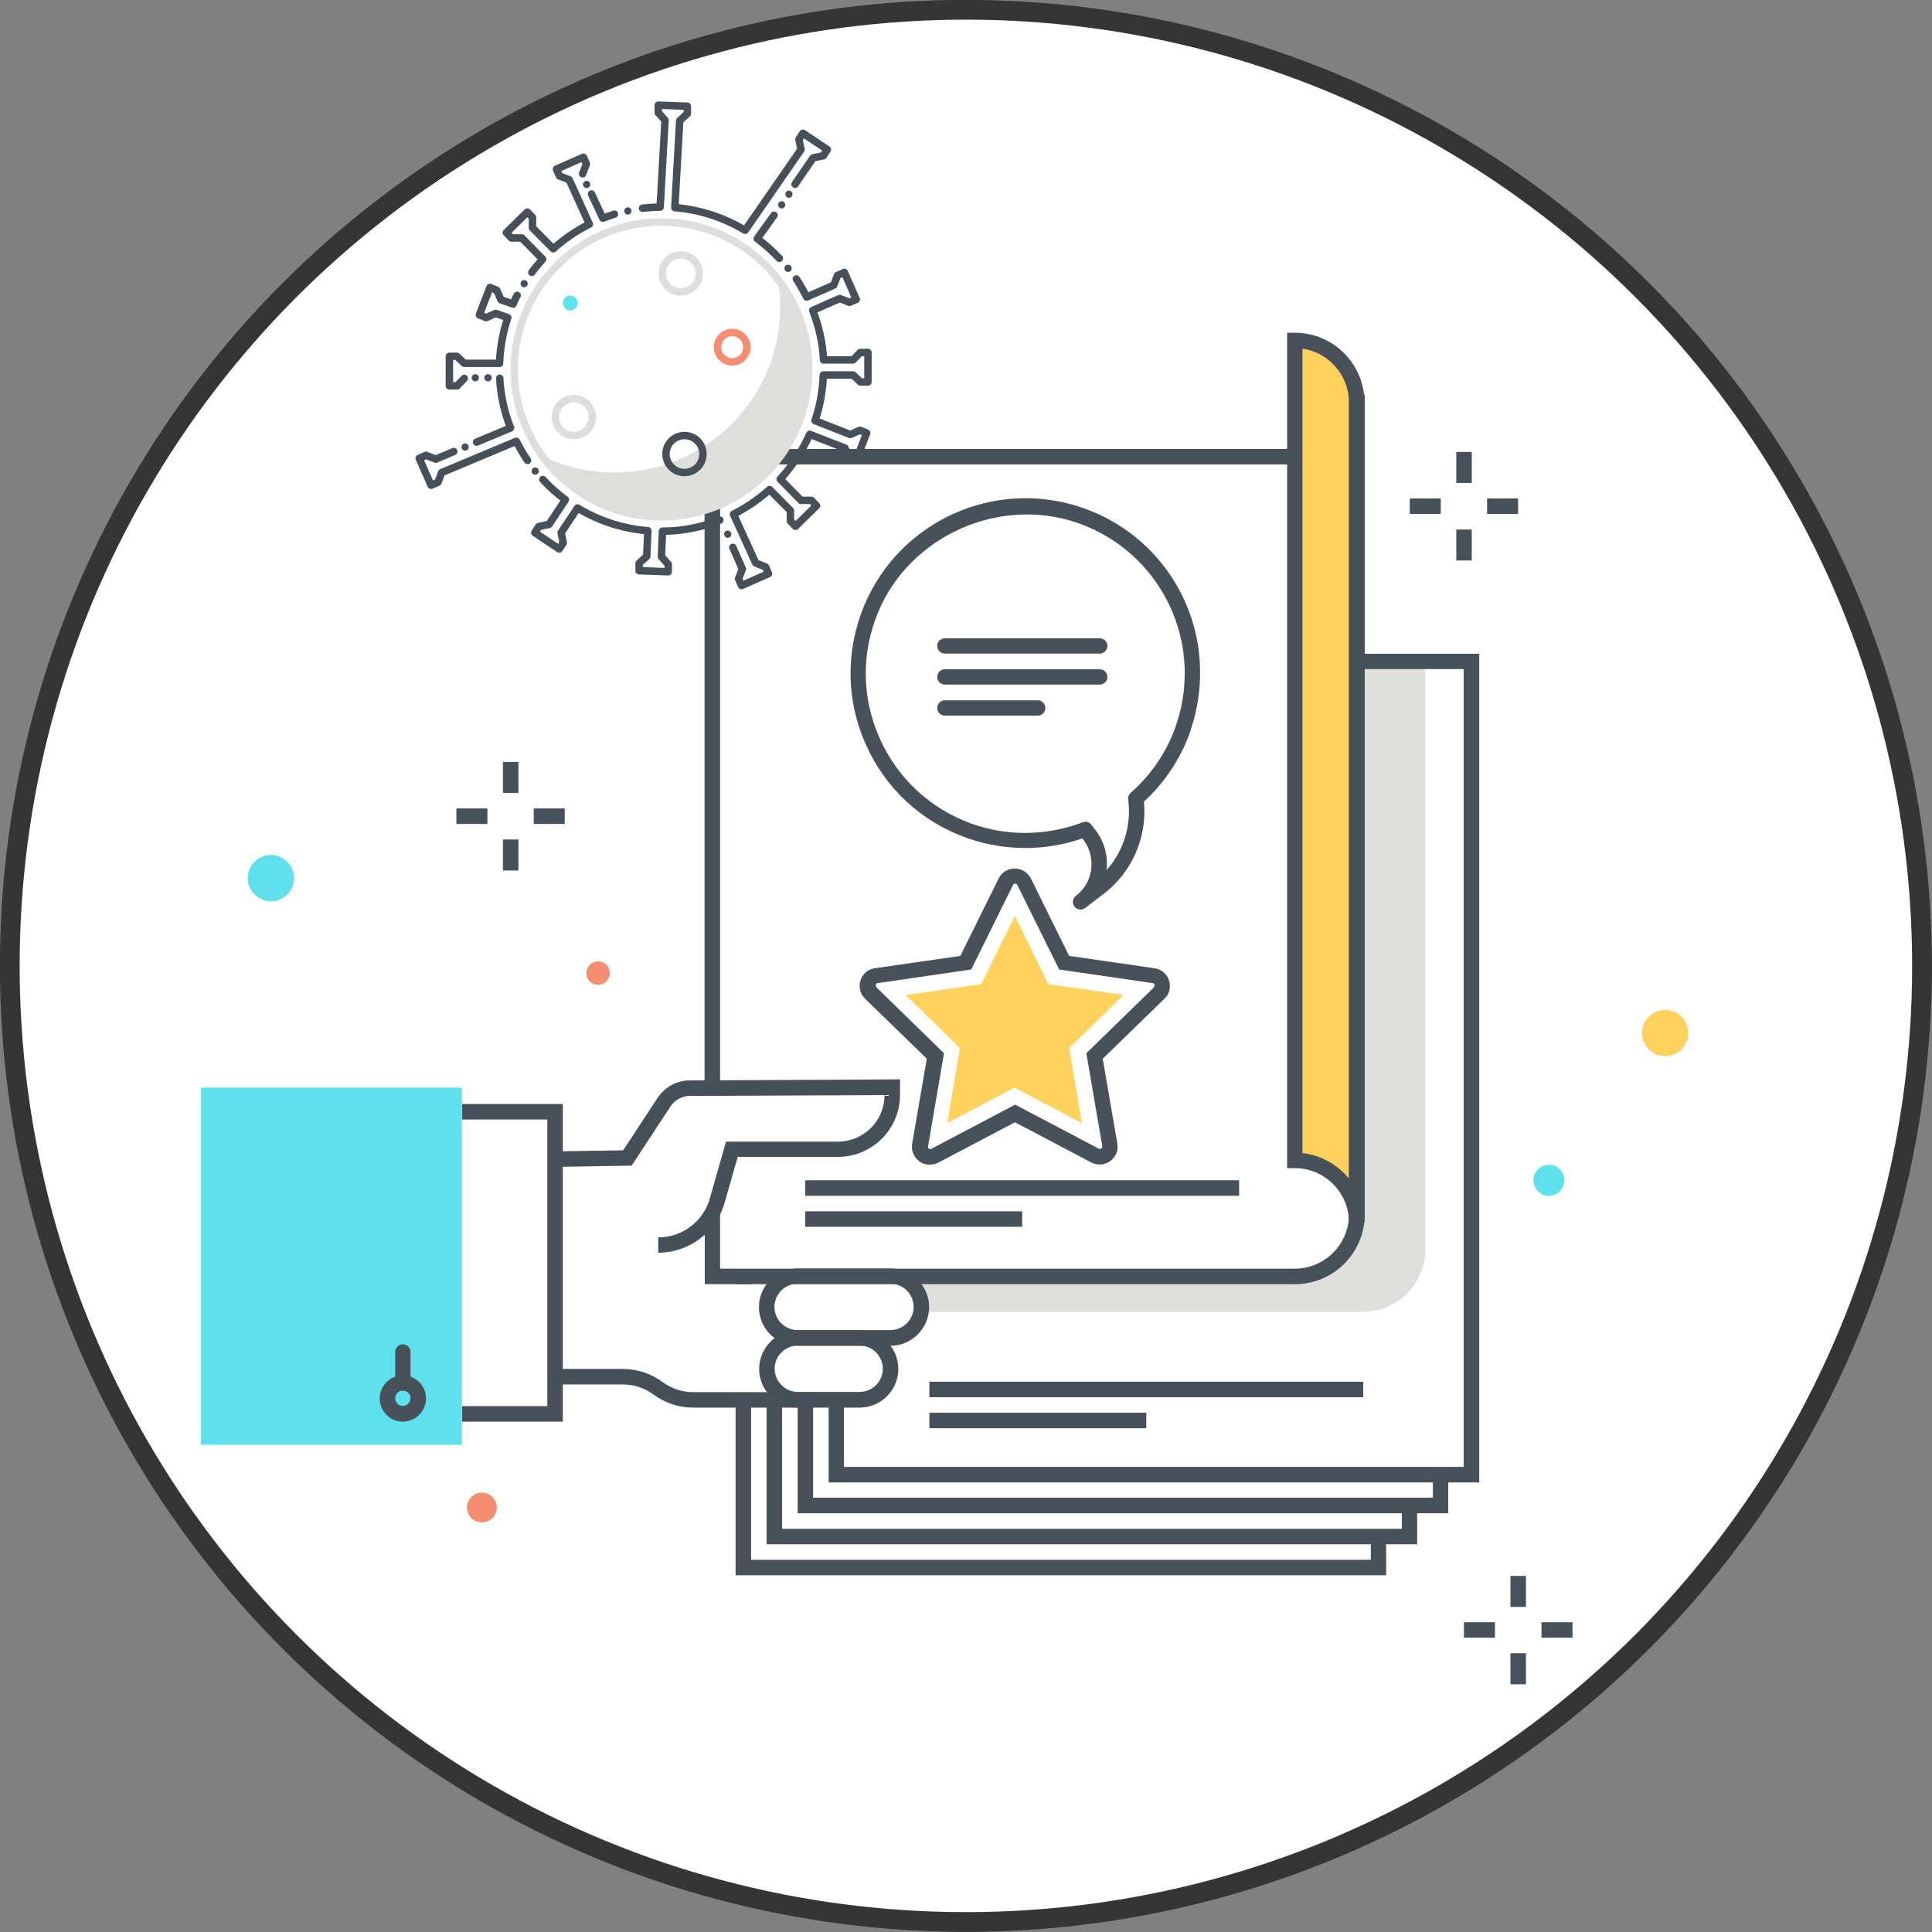 <?xml version="1.0" encoding="UTF-8"?><svg id="Layer_2" xmlns="http://www.w3.org/2000/svg" viewBox="0 0 90.93 90.93"><rect x="0" y="0" width="90.93" height="90.93" fill="#808080" stroke="none"/><g id="Layer_1-2"><circle cx="45.46" cy="45.46" r="45" style="fill:#fff; stroke:#353535; stroke-miterlimit:10; stroke-width:.93px;"/><g><path d="M67.07,31.12h-3.21v26.04c0,1.61-1.31,2.92-2.92,2.92h-18.79c.69,.11,1.23,.71,1.23,1.43,0,.08-.01,.16-.02,.23h20.8c1.61,0,2.92-1.31,2.92-2.92V31.12Z" style="fill:#dededd;"/><path d="M69.62,69.77h-30.62v-3.64c0-.2,.16-.36,.36-.36s.36,.16,.36,.36v2.91h29.17V31.49h-5.47c-.2,0-.36-.16-.36-.36s.16-.36,.36-.36h6.2v39.01Z" style="fill:#48515a;"/><path d="M50.86,42.81c-.11,0-.22-.05-.29-.14-.12-.16-.09-.39,.07-.51,.33-.26,.57-.6,.67-1.01,.07-.25,.08-.51,.04-.77-.05-.31-.17-.61-.37-.87l-.04-.05c-1.76,.61-3.68,.6-5.43-.02-2.15-.76-3.84-2.33-4.77-4.42-.92-2.08-.95-4.39-.07-6.51,1.66-3.99,6.16-6.02,10.25-4.62,2.9,.99,5,3.49,5.47,6.52h0l.02,.15c.15,1.12,.07,2.24-.23,3.34l-.16,.53c-.45,1.27-1.2,2.4-2.18,3.3,.16,1.66-.55,3.3-1.87,4.32l-.89,.68h0c-.07,.05-.14,.08-.22,.08m.21-4.14c.11,0,.22,.05,.29,.14l.2,.26c.27,.35,.45,.77,.51,1.2,.03,.23,.04,.45,.01,.68,.8-.89,1.18-2.11,1.02-3.32-.02-.12,.03-.24,.12-.32,.96-.84,1.69-1.92,2.11-3.11l.16-.51c.27-.99,.34-2.01,.2-3.03l-.02-.13c-.44-2.76-2.35-5.03-4.99-5.93-3.67-1.25-7.86,.63-9.35,4.21-.8,1.93-.78,4.03,.07,5.93,.84,1.9,2.39,3.33,4.34,4.03,1.68,.6,3.52,.57,5.19-.06,.04-.02,.09-.02,.13-.02" style="fill:#48515a;"/><path d="M51.76,30.76h-7.29c-.2,0-.36-.16-.36-.36s.16-.36,.36-.36h7.29c.2,0,.36,.16,.36,.36s-.16,.36-.36,.36" style="fill:#48515a;"/><path d="M51.76,32.22h-7.29c-.2,0-.36-.16-.36-.36s.16-.36,.36-.36h7.29c.2,0,.36,.16,.36,.36s-.16,.36-.36,.36" style="fill:#48515a;"/><path d="M48.84,33.68h-4.37c-.2,0-.36-.16-.36-.36s.16-.36,.36-.36h4.37c.2,0,.36,.16,.36,.36s-.16,.36-.36,.36" style="fill:#48515a;"/><path d="M43.76,54.82c-.17,0-.35-.05-.49-.16-.26-.19-.39-.51-.34-.83l.69-4-2.91-2.83c-.23-.23-.31-.56-.21-.86,.1-.31,.36-.53,.68-.57l4.02-.58,1.8-3.64c.14-.29,.43-.47,.76-.47h0c.32,0,.61,.18,.76,.47l1.8,3.64,4.02,.58c.32,.05,.58,.27,.68,.57,.1,.31,.02,.64-.21,.86l-2.91,2.83,.69,4c.05,.32-.07,.63-.34,.82s-.6,.21-.89,.06l-3.59-1.89-3.59,1.89c-.12,.07-.26,.1-.39,.1m3.99-13.22s-.08,0-.1,.06l-1.97,3.98-4.4,.64c-.06,0-.08,.05-.09,.08,0,.03-.02,.07,.03,.12l3.18,3.1-.75,4.38c-.01,.06,.02,.1,.05,.11,.02,.02,.07,.04,.12,0l3.93-2.07,3.93,2.07c.06,.03,.1,0,.12,0,.02-.02,.06-.05,.05-.11l-.75-4.38,3.18-3.1s.04-.09,.03-.12c0-.03-.03-.07-.09-.08l-4.4-.64-1.97-3.98c-.03-.06-.08-.06-.1-.06m-2.31,3.71h0Z" style="fill:#48515a;"/><path d="M42.62,46.83l2.56,2.5-.6,3.53,3.17-1.67,3.17,1.67-.6-3.53,2.56-2.5-3.54-.51-1.58-3.21-1.58,3.21-3.54,.51Zm2.81-1.51h0Z" style="fill:#ffd15d;"/><path d="M60.94,54.61c1.61,0,2.92,1.31,2.92,2.92V18.94c0-1.61-1.31-2.92-2.92-2.92V54.61Z" style="fill:#ffd15d;"/><path d="M64.22,57.53h-.73c0-1.41-1.15-2.55-2.55-2.55h-.36V15.66h.36c1.81,0,3.28,1.47,3.28,3.28V57.53Zm-2.92-3.26c.88,.1,1.66,.55,2.19,1.2V18.94c0-1.28-.95-2.35-2.19-2.53V54.26Z" style="fill:#48515a;"/><rect x="37.9" y="55.55" width="20.42" height=".73" style="fill:#48515a;"/><rect x="37.9" y="57.01" width="10.21" height=".73" style="fill:#48515a;"/><rect x="43.74" y="65.03" width="20.42" height=".73" style="fill:#48515a;"/><rect x="43.74" y="66.49" width="10.21" height=".73" style="fill:#48515a;"/><rect x="9.46" y="51.19" width="12.28" height="16.81" style="fill:#5fe0ed;"/><polygon points="26.49 66.91 21.75 66.91 21.75 66.18 25.76 66.18 25.76 52.69 21.75 52.69 21.75 51.96 26.49 51.96 26.49 66.91" style="fill:#48515a;"/><path d="M18.96,65.45c-.2,0-.36-.16-.36-.36v-1.46c0-.2,.16-.36,.36-.36s.36,.16,.36,.36v1.46c0,.2-.16,.36-.36,.36" style="fill:#48515a;"/><path d="M18.96,66.91c-.6,0-1.09-.49-1.09-1.09s.49-1.09,1.09-1.09,1.09,.49,1.09,1.09-.49,1.09-1.09,1.09m0-1.46c-.2,0-.36,.16-.36,.36s.16,.36,.36,.36,.36-.16,.36-.36-.16-.36-.36-.36" style="fill:#48515a;"/><path d="M40.46,66.25h-2.91c-1.01,0-1.82-.82-1.82-1.82s.82-1.82,1.82-1.82h2.91c1,0,1.82,.82,1.82,1.82s-.82,1.82-1.82,1.82m-2.91-2.92c-.6,0-1.09,.49-1.09,1.09s.49,1.09,1.09,1.09h2.91c.6,0,1.09-.49,1.09-1.09s-.49-1.09-1.09-1.09h-2.91Z" style="fill:#475059;"/><path d="M41.91,63.34h-4.37c-1.01,0-1.82-.82-1.82-1.82s.82-1.82,1.82-1.82h4.37c1,0,1.82,.82,1.82,1.82s-.82,1.82-1.82,1.82m-4.37-2.92c-.6,0-1.09,.49-1.09,1.09s.49,1.09,1.09,1.09h4.37c.6,0,1.09-.49,1.09-1.09s-.49-1.09-1.09-1.09h-4.37Z" style="fill:#475059;"/><path d="M37.54,66.25h-4.93c-.66,0-1.32-.22-1.86-.62-.41-.3-.91-.47-1.42-.47h-3.46v-.73h3.46c.66,0,1.32,.22,1.86,.62,.41,.3,.91,.47,1.42,.47h4.93v.73Z" style="fill:#475059;"/><polygon points="33.89 51.21 33.89 21.86 61.03 21.86 61.03 21.13 33.16 21.13 33.16 51.22 33.89 51.21" style="fill:#48515a;"/><path d="M63.49,18.57V57.16c0,1.41-1.15,2.55-2.55,2.55h-27.05v-3.69l-.13,.47c-.12,.41-.33,.78-.59,1.09v2.86h27.78c1.81,0,3.28-1.47,3.28-3.28V18.57h-.73Z" style="fill:#48515a;"/><path d="M30.98,58.97v-.73c1.13,0,2.13-.76,2.43-1.84l.76-2.67h5.27c1.21,0,2.19-.98,2.19-2.19l-9.16,.04c-.37,0-.71,.19-.91,.49l-1.83,2.79-3.59,.06v-.73l3.19-.05,1.62-2.47c.34-.51,.9-.82,1.51-.82l9.9-.05v.73c0,1.61-1.31,2.92-2.92,2.92h-4.72l-.61,2.14c-.39,1.4-1.68,2.37-3.13,2.37" style="fill:#475059;"/><rect x="23.67" y="35.86" width=".73" height="1.46" style="fill:#48515a;"/><rect x="23.67" y="39.51" width=".73" height="1.46" style="fill:#48515a;"/><rect x="25.12" y="38.05" width="1.46" height=".73" style="fill:#48515a;"/><rect x="21.48" y="38.05" width="1.46" height=".73" style="fill:#48515a;"/><rect x="68.54" y="21.27" width=".73" height="1.46" style="fill:#48515a;"/><rect x="68.54" y="24.92" width=".73" height="1.46" style="fill:#48515a;"/><rect x="69.99" y="23.46" width="1.46" height=".73" style="fill:#48515a;"/><rect x="66.35" y="23.46" width="1.46" height=".73" style="fill:#48515a;"/><rect x="71.09" y="74.17" width=".73" height="1.46" style="fill:#48515a;"/><rect x="71.09" y="77.81" width=".73" height="1.46" style="fill:#48515a;"/><rect x="72.55" y="76.35" width="1.46" height=".73" style="fill:#48515a;"/><rect x="68.9" y="76.35" width="1.46" height=".73" style="fill:#48515a;"/><path d="M13.84,41.33c0,.6-.49,1.09-1.09,1.09s-1.09-.49-1.09-1.09,.49-1.09,1.09-1.09,1.09,.49,1.09,1.09" style="fill:#5fe0ed;"/><path d="M79.46,48.62c0,.6-.49,1.09-1.09,1.09s-1.09-.49-1.09-1.09,.49-1.09,1.09-1.09,1.09,.49,1.09,1.09" style="fill:#ffd15d;"/><path d="M28.7,45.8c0,.3-.24,.55-.55,.55s-.55-.24-.55-.55,.24-.55,.55-.55,.55,.24,.55,.55" style="fill:#f58e70;"/><path d="M23.38,70.95c0,.39-.31,.7-.7,.7s-.7-.31-.7-.7,.31-.7,.7-.7,.7,.31,.7,.7" style="fill:#f58e70;"/><path d="M73.63,55.55c0,.4-.33,.73-.73,.73s-.73-.33-.73-.73,.33-.73,.73-.73,.73,.33,.73,.73" style="fill:#5fe0ed;"/><path d="M38.18,60.06c-.07-.08-.16-.13-.27-.13s-.21,.05-.27,.13h.55Z" style="fill:#48515a;"/><path d="M67.8,69.4c-.2,0-.36,.16-.36,.36v.73h-29.17v-4.61h-.73v5.34h30.62v-1.46c0-.2-.16-.36-.36-.36" style="fill:#48515a;"/><path d="M36.55,60.45c.08-.07,.16-.13,.25-.19-.01-.19-.17-.34-.36-.34s-.36,.16-.36,.36v.16h.47Z" style="fill:#48515a;"/><path d="M66.34,70.86c-.2,0-.36,.16-.36,.36v.73h-29.17v-6.13h-.73v6.86h30.62v-1.46c0-.2-.16-.36-.36-.36" style="fill:#48515a;"/><path d="M35.35,60.45v-.16c0-.2-.16-.36-.36-.36s-.36,.16-.36,.36v.16h.73Z" style="fill:#48515a;"/><path d="M64.88,72.32c-.2,0-.36,.16-.36,.36v.73h-29.17v-7.59h-.73v8.32h30.62v-1.46c0-.2-.16-.36-.36-.36" style="fill:#48515a;"/></g><g><circle cx="34.46" cy="16.34" r=".69" style="fill:none; stroke:#f58e70; stroke-miterlimit:10; stroke-width:.35px;"/><path d="M26.49,14.26c0-.19,.16-.35,.35-.35s.35,.16,.35,.35-.16,.35-.35,.35-.35-.16-.35-.35Z" style="fill:#5fe0ed;"/><path d="M37.42,8.67l.85-1.24,.48-.1,.19-.29-1.15-.77-.19,.29,.1,.48-2.63,3.8c-.98-.59-2.1-.97-3.31-1.07l.23-4.09,.36-.33v-.35l-1.37-.05v.35l.32,.36-.23,4.09c-.28,0-.56,.02-.83,.05" style="fill:none; stroke:#475059; stroke-linecap:round; stroke-linejoin:round; stroke-width:.35px;"/><path d="M36.68,12.16c-.32-.34-.67-.65-1.04-.93l.79-1.1" style="fill:none; stroke:#475059; stroke-linecap:round; stroke-linejoin:round; stroke-width:.35px;"/><path d="M34.49,25.76l.45,1.02-.18,.46,.14,.32,1.27-.56-.14-.32-.46-.18-1.05-2.3c.62-.31,1.19-.7,1.7-1.16l.98,.99v.49l.24,.25,.99-.97-.24-.25h-.49l-.98-1c.57-.62,1.04-1.33,1.39-2.11l1.66,.65,.2,.45,.32,.13,.5-1.29-.32-.13-.45,.2-1.66-.65c.23-.68,.36-1.4,.39-2.15h1.4l.35,.33h.35v-1.39h-.36l-.34,.35h-1.39c-.04-.81-.22-1.59-.51-2.33l1.27-.56,.46,.18,.32-.14-.56-1.27-.32,.14-.18,.46-1.27,.56c-.15-.29-.31-.58-.49-.85" style="fill:none; stroke:#475059; stroke-linecap:round; stroke-linejoin:round; stroke-width:.35px;"/><path d="M25.55,22.57c.32,.35,.68,.67,1.06,.95l-.77,1.16-.48,.1-.19,.29,1.15,.77,.19-.29-.1-.48,.77-1.16c.98,.59,2.1,.97,3.31,1.07l-.05,1.2-.36,.33v.35l1.37,.05v-.35l-.32-.36,.05-1.2c.95,0,1.86-.19,2.7-.52" style="fill:none; stroke:#475059; stroke-linecap:round; stroke-linejoin:round; stroke-width:.35px;"/><path d="M21.36,21.25l-.85,.36-.46-.18-.32,.14,.56,1.27,.32-.14,.18-.46,3.51-1.47c.16,.31,.33,.61,.53,.9" style="fill:none; stroke:#475059; stroke-linecap:round; stroke-linejoin:round; stroke-width:.35px;"/><path d="M23.52,17.8c.04,.82,.22,1.61,.51,2.34l-1.6,.67" style="fill:none; stroke:#475059; stroke-linecap:round; stroke-linejoin:round; stroke-width:.35px;"/><path d="M24.34,13.9c-.07,.13-.13,.27-.19,.41l-.57-.2-.2-.45-.32-.13-.5,1.29,.32,.13,.45-.2,.57,.2c-.23,.68-.36,1.4-.39,2.15h-1.66l-.35-.33h-.35v1.39h.36l.34-.35" style="fill:none; stroke:#475059; stroke-linecap:round; stroke-linejoin:round; stroke-width:.35px;"/><path d="M27.42,8.18l.18-.46-.14-.32-1.27,.56,.14,.32,.46,.18,.95,2.09c-.62,.31-1.19,.7-1.7,1.16l-.98-.99v-.49l-.24-.25-.99,.97,.24,.25h.49l.98,1c-.18,.2-.35,.4-.51,.62" style="fill:none; stroke:#475059; stroke-linecap:round; stroke-linejoin:round; stroke-width:.35px;"/><path d="M28.92,10.08c-.19,.06-.37,.12-.55,.19l-.53-1.14" style="fill:none; stroke:#475059; stroke-linecap:round; stroke-linejoin:round; stroke-width:.35px;"/><path d="M36.54,12.79c.11,.53,.18,1.08,.18,1.65,0,4.31-3.49,7.8-7.8,7.8-1.35,0-2.61-.34-3.72-.94,1.27,1.92,3.45,3.2,5.93,3.2,3.92,0,7.1-3.19,7.1-7.1,0-1.75-.64-3.35-1.69-4.59Z" style="fill:#dededd;"/><path d="M29.72,9.93c0,.1-.08,.17-.17,.17-.1,0-.17-.08-.17-.17,0-.1,.08-.17,.17-.17,.1,0,.17,.08,.17,.17Z" style="fill:#475059;"/><path d="M27.78,8.68c0,.1-.08,.17-.17,.17-.1,0-.17-.08-.17-.17,0-.1,.08-.17,.17-.17,.1,0,.17,.08,.17,.17Z" style="fill:#475059;"/><circle cx="37.09" cy="12.63" r=".17" style="fill:#475059;"/><path d="M37.3,9.14c0,.1-.08,.17-.17,.17s-.17-.08-.17-.17c0-.1,.08-.17,.17-.17,.1,0,.17,.08,.17,.17Z" style="fill:#475059;"/><path d="M36.96,9.64c0,.1-.08,.17-.17,.17-.1,0-.17-.08-.17-.17,0-.1,.08-.17,.17-.17,.1,0,.17,.08,.17,.17Z" style="fill:#475059;"/><path d="M34.42,25.14c0,.1-.08,.17-.17,.17-.1,0-.17-.08-.17-.17,0-.1,.08-.17,.17-.17,.1,0,.17,.08,.17,.17Z" style="fill:#475059;"/><path d="M24.84,13.35c0,.1-.08,.17-.17,.17-.1,0-.17-.08-.17-.17,0-.1,.08-.17,.17-.17,.1,0,.17,.08,.17,.17Z" style="fill:#475059;"/><circle cx="27.01" cy="19.63" r=".87" style="fill:none; stroke:#dededd; stroke-miterlimit:10; stroke-width:.35px;"/><circle cx="32.21" cy="21.36" r=".87" transform="translate(5.97 49.74) rotate(-80.78)" style="fill:none; stroke:#475059; stroke-linecap:round; stroke-linejoin:round; stroke-width:.35px;"/><circle cx="32.04" cy="12.87" r=".87" style="fill:none; stroke:#dededd; stroke-miterlimit:10; stroke-width:.35px;"/><circle cx="31.13" cy="17.38" r="6.93" style="fill:none; stroke:#dededd; stroke-miterlimit:10; stroke-width:.35px;"/><circle cx="22.97" cy="17.78" r=".17" style="fill:#475059;"/><path d="M22.06,21.04c0,.1-.08,.17-.17,.17-.1,0-.17-.08-.17-.17,0-.1,.08-.17,.17-.17,.1,0,.17,.08,.17,.17Z" style="fill:#475059;"/><path d="M22.54,17.78c0,.1-.08,.17-.17,.17-.1,0-.17-.08-.17-.17,0-.1,.08-.17,.17-.17,.1,0,.17,.08,.17,.17Z" style="fill:#475059;"/><path d="M25.36,22.17c0,.1-.08,.17-.17,.17-.1,0-.17-.08-.17-.17,0-.1,.08-.17,.17-.17,.1,0,.17,.08,.17,.17Z" style="fill:#475059;"/></g></g></svg>